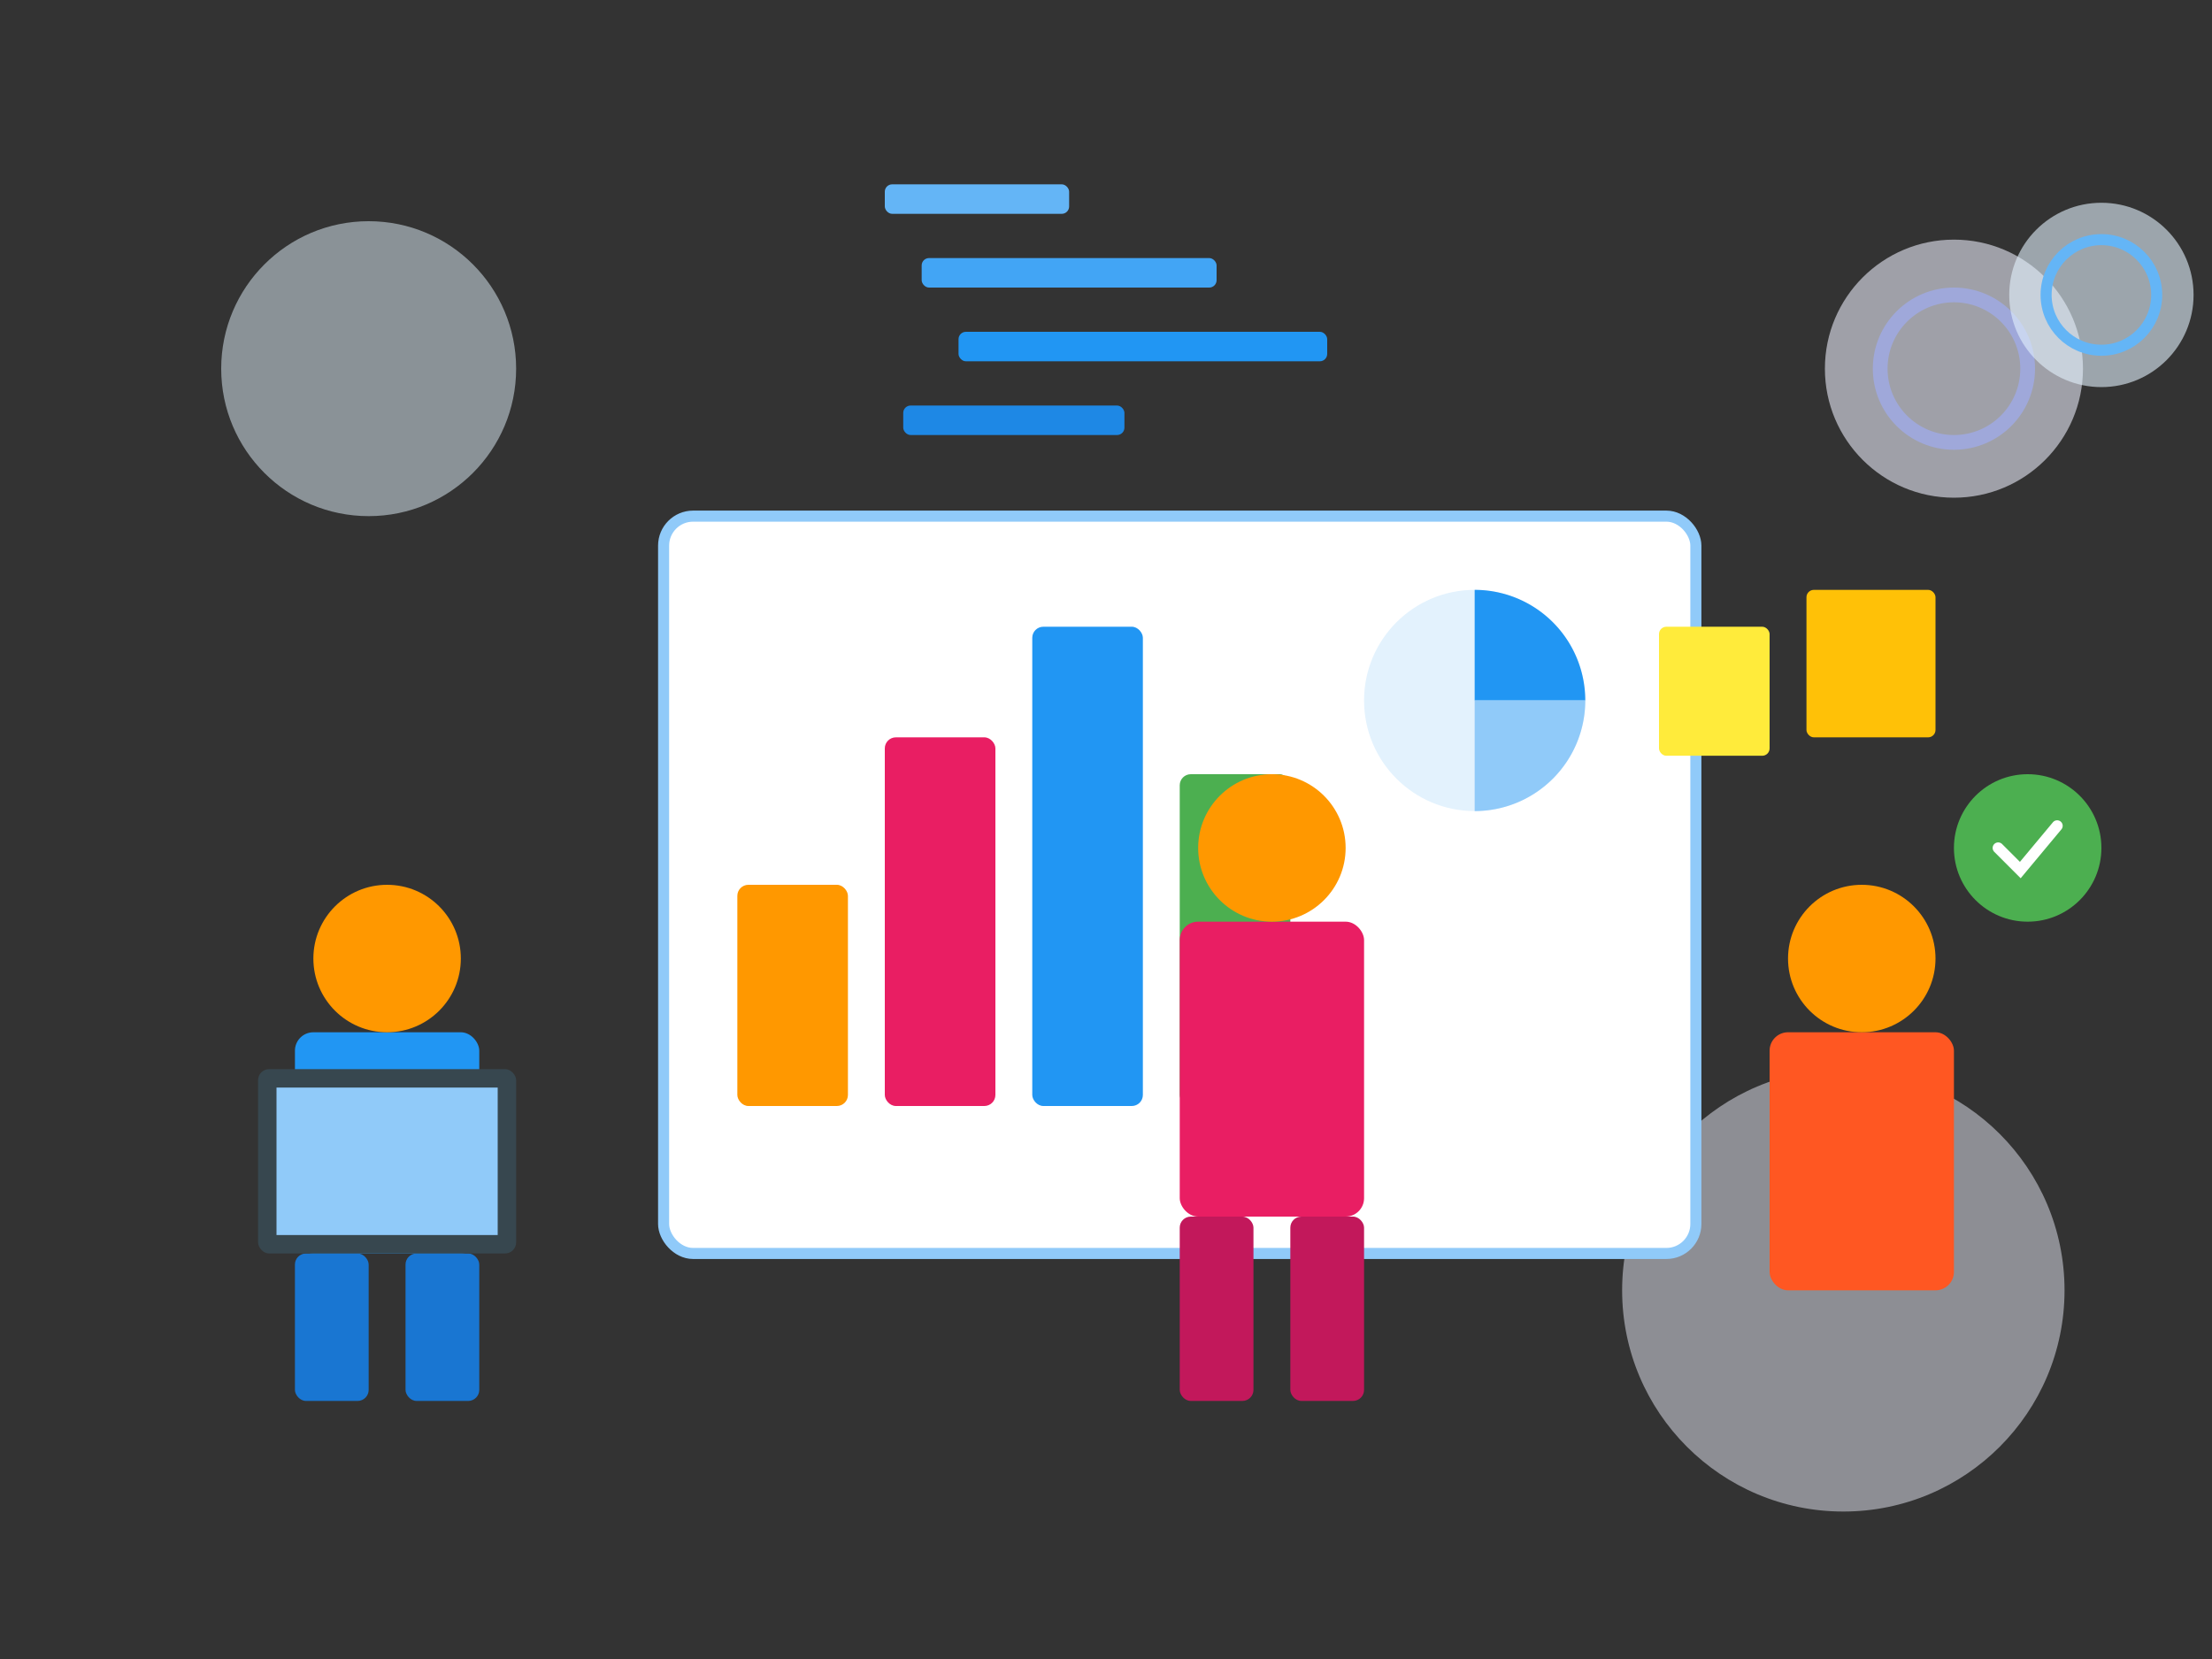 <svg xmlns="http://www.w3.org/2000/svg" viewBox="0 0 600 450">
  <rect x="0" y="0" width="600" height="450" fill="#333333" stroke="none"/>
  <!-- Background elements -->
  <circle cx="100" cy="100" r="40" fill="#e3f2fd" opacity="0.5"/>
  <circle cx="500" cy="350" r="60" fill="#e8eaf6" opacity="0.5"/>
  
  <!-- Monitor/Screen -->
  <rect x="180" y="140" width="280" height="200" rx="8" fill="#fff" stroke="#90caf9" stroke-width="3"/>
  
  <!-- Graph on screen -->
  <rect x="200" y="240" width="30" height="60" fill="#ff9800" rx="3"/>
  <rect x="240" y="200" width="30" height="100" fill="#e91e63" rx="3"/>
  <rect x="280" y="170" width="30" height="130" fill="#2196f3" rx="3"/>
  <rect x="320" y="210" width="30" height="90" fill="#4caf50" rx="3"/>
  
  <!-- Pie chart -->
  <circle cx="400" cy="190" r="30" fill="#e3f2fd"/>
  <path d="M 400 160 A 30 30 0 0 1 430 190 L 400 190 Z" fill="#2196f3"/>
  <path d="M 430 190 A 30 30 0 0 1 400 220 L 400 190 Z" fill="#90caf9"/>
  
  <!-- Gears -->
  <circle cx="530" cy="100" r="35" fill="#e8eaf6" opacity="0.6"/>
  <circle cx="530" cy="100" r="20" fill="none" stroke="#9fa8da" stroke-width="4"/>
  
  <circle cx="570" cy="80" r="25" fill="#e3f2fd" opacity="0.6"/>
  <circle cx="570" cy="80" r="15" fill="none" stroke="#64b5f6" stroke-width="3"/>
  
  <!-- Person 1 (sitting) -->
  <rect x="80" y="280" width="50" height="60" fill="#2196f3" rx="5"/>
  <circle cx="105" cy="260" r="20" fill="#ff9800"/>
  <rect x="80" y="340" width="20" height="40" fill="#1976d2" rx="3"/>
  <rect x="110" y="340" width="20" height="40" fill="#1976d2" rx="3"/>
  
  <!-- Person 2 (standing) -->
  <rect x="320" y="250" width="50" height="80" fill="#e91e63" rx="5"/>
  <circle cx="345" cy="230" r="20" fill="#ff9800"/>
  <rect x="320" y="330" width="20" height="50" fill="#c2185b" rx="3"/>
  <rect x="350" y="330" width="20" height="50" fill="#c2185b" rx="3"/>
  
  <!-- Person 3 (at desk) -->
  <rect x="480" y="280" width="50" height="70" fill="#ff5722" rx="5"/>
  <circle cx="505" cy="260" r="20" fill="#ff9800"/>
  
  <!-- Laptop -->
  <rect x="70" y="290" width="70" height="50" fill="#37474f" rx="3"/>
  <rect x="75" y="295" width="60" height="40" fill="#90caf9"/>
  
  <!-- Chart bars floating -->
  <rect x="240" y="50" width="50" height="8" fill="#64b5f6" rx="2"/>
  <rect x="250" y="70" width="80" height="8" fill="#42a5f5" rx="2"/>
  <rect x="260" y="90" width="100" height="8" fill="#2196f3" rx="2"/>
  <rect x="245" y="110" width="60" height="8" fill="#1e88e5" rx="2"/>
  
  <!-- Document icons -->
  <rect x="450" y="170" width="30" height="35" fill="#ffeb3b" rx="2"/>
  <rect x="490" y="160" width="35" height="40" fill="#ffc107" rx="2"/>
  
  <!-- Checkmark -->
  <circle cx="550" cy="230" r="20" fill="#4caf50"/>
  <path d="M 542 230 L 548 236 L 558 224" stroke="#fff" stroke-width="3" fill="none" stroke-linecap="round"/>
</svg>
